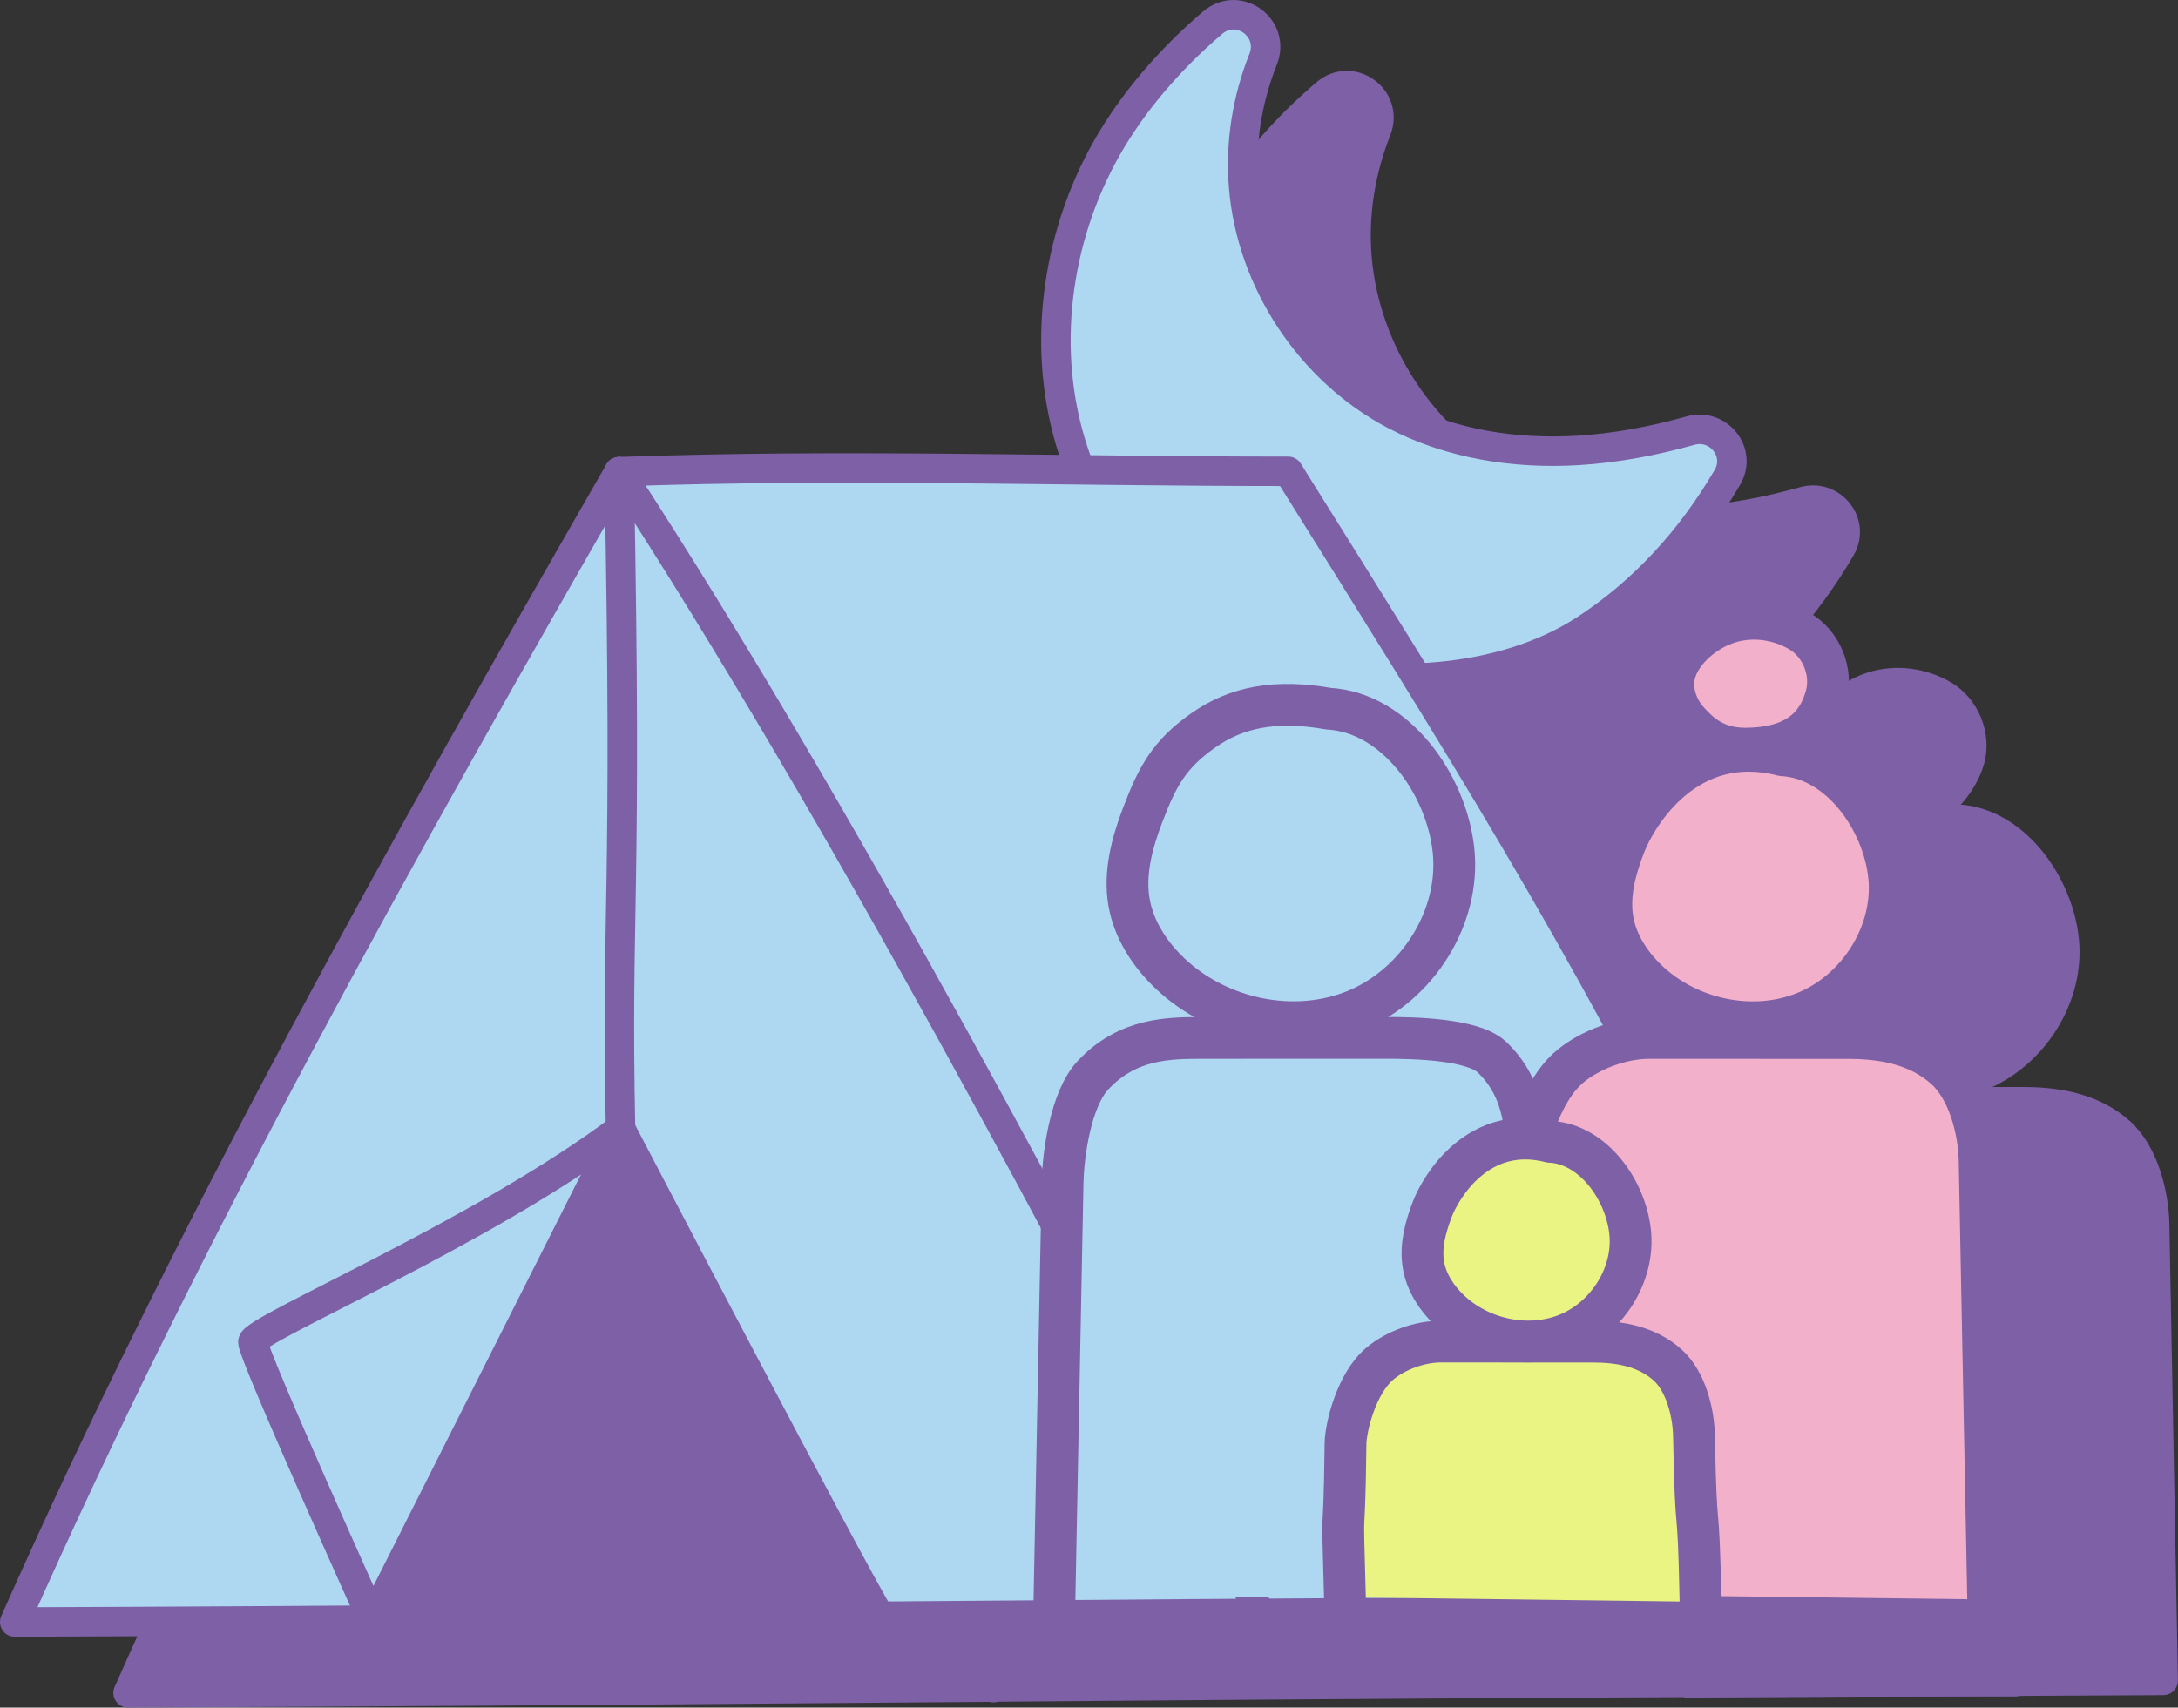 <?xml version="1.0" encoding="UTF-8"?>
<svg id="Layer_2" data-name="Layer 2" xmlns="http://www.w3.org/2000/svg" viewBox="0 0 295.53 231.76">
  <rect x="0" y="0" width="295.53" height="231.76" fill="#333333" stroke="none"/>
  <defs>
    <style>
      .cls-1, .cls-2 {
        fill: #aed7f1;
      }

      .cls-1, .cls-2, .cls-3, .cls-4, .cls-5, .cls-6, .cls-7, .cls-8 {
        stroke: #7d60a6;
        stroke-linejoin: round;
      }

      .cls-1, .cls-2, .cls-3, .cls-4, .cls-6, .cls-7, .cls-8 {
        stroke-linecap: round;
      }

      .cls-1, .cls-4, .cls-7 {
        stroke-width: 5.67px;
      }

      .cls-2, .cls-3, .cls-5, .cls-6, .cls-8 {
        stroke-width: 4px;
      }

      .cls-3 {
        fill: #aed7f1;
      }

      .cls-4 {
        fill: #e9f482;
      }

      .cls-9, .cls-5, .cls-6 {
        fill: #7d60a6;
      }

      .cls-5 {
        stroke-linecap: square;
      }

      .cls-7 {
        fill: #f3b0cb;
      }

      .cls-8 {
        fill: none;
      }
    </style>
  </defs>
  <g id="Layer_1-2" data-name="Layer 1">
    <g>
      <g>
        <path class="cls-6" d="M134.81,229.05l-.04-.08c46.2-.37,92.57-.73,138.7-.72-8.65-18.12-17.31-37.09-25.96-55.21-11.96-25.05-25.18-47.59-39.86-71.41,8.14-.3,16.23-2.34,22.62-6.45,8.13-5.23,14.67-12.48,19.51-20.81,1.97-3.38-1.24-7.37-5-6.32-4.99,1.4-10.08,2.37-15.25,2.69-8.55.52-17.33-.84-24.91-4.82-11.42-6-19.41-18.06-20.49-30.91-.5-5.89.47-11.86,2.64-17.35,1.7-4.28-3.36-7.94-6.86-4.96-5.81,4.95-10.84,10.82-14.33,16.97-7.02,12.36-9.02,27.67-4.56,41.17.28.86.59,1.71.93,2.55-21.05-.24-41.15-.52-62.56.25-28.94,50.32-58.48,103.06-82.01,156.12,16.12-.06,32.33-.15,48.57-.26,0,0,0,0,0,0h0s0,0,0,0c3.28-.02,6.57-.05,9.86-.07,3.79-.03,7.58-.05,11.37-.08,15.83-.12,31.68-.24,47.57-.37,0,0,0,0,0,0h0s.03.05.05.08Z"/>
        <g>
          <path class="cls-3" d="M229.4,58.44c3.76-1.05,6.97,2.94,5,6.32-4.85,8.32-11.39,15.58-19.51,20.81-11.11,7.14-27.34,8.06-40.04,4.42-13.66-3.92-24.76-15.25-29.21-28.76-4.45-13.5-2.45-28.81,4.56-41.17,3.49-6.15,8.52-12.01,14.33-16.97,3.5-2.99,8.56.68,6.86,4.96-2.18,5.49-3.14,11.46-2.64,17.35,1.08,12.85,9.08,24.91,20.49,30.91,7.58,3.98,16.36,5.34,24.91,4.82,5.17-.32,10.26-1.29,15.25-2.69Z"/>
          <path class="cls-2" d="M2,220.14c84.4-.29,170.65-1.52,256.08-1.51-8.65-18.12-17.31-37.09-25.96-55.21-16.53-34.61-35.43-64.41-57.32-99.45-32.04,0-60.05-1.05-90.79.05C55.07,114.34,25.53,167.07,2,220.14"/>
          <path class="cls-8" d="M84.01,64.02c30.16,46.3,61.19,105.3,86.68,154.32"/>
          <path class="cls-8" d="M84.01,64.02c1.14,58.55-.43,58.78.19,89.18"/>
          <path class="cls-8" d="M84.2,153.2s31.68,60.63,35.22,66.23"/>
          <path class="cls-8" d="M84.2,153.2l-33.63,66.69s-16.26-36.02-16.26-37.75,31.34-14.92,49.89-28.94Z"/>
          <path class="cls-9" d="M119.37,219.37c-23,.18-45.95.37-68.8.52l33.63-66.68s31.43,60.16,35.17,66.16Z"/>
        </g>
      </g>
      <polygon class="cls-6" points="231.41 118.54 210.3 117.2 207.14 95.67 231.41 95.67 231.41 118.54"/>
      <g>
        <g>
          <path class="cls-5" d="M230.57,228.41c-.6-20.86-.14-39.68.1-60.76.03-2.93,1.91-10.76,6.15-14.29,2.74-2.27,7-3.84,10.7-3.84,11.42,0,15.66,0,27.07.01,4.33,0,9.35.74,13.11,4.14,3.18,2.87,4.58,8.37,4.66,12.5.4,20.54.76,41.36,1.16,61.9l-62.96.32"/>
          <path class="cls-6" d="M265.66,111.18c-12.97-3.33-19.83,7.87-21.53,12.35-1.22,3.2-2.14,6.67-1.55,10.04.55,3.17,2.42,6.01,4.76,8.23,5.6,5.3,14.35,7.17,21.48,4.21,7.13-2.95,12.06-10.75,11.27-18.42s-6.72-15.96-14.42-16.41"/>
          <path class="cls-6" d="M254.63,109.98c-2.28-.6-4.49-1.68-6.06-3.43s-2.42-4.26-1.81-6.53c.84-3.17,4.21-5.89,7.34-6.86,3.19-.99,6.72-.51,9.61,1.18,2.92,1.7,4.47,5.46,3.6,8.73-.88,3.27-4.26,7.48-7.64,7.5"/>
        </g>
        <g>
          <path class="cls-7" d="M269.77,217.08c-.4-20.54-.76-39.02-1.16-59.56-.08-4.13-1.48-9.64-4.66-12.5-3.76-3.4-8.78-4.14-13.11-4.14-11.42,0-15.66,0-27.07-.01-3.7,0-7.96,1.57-10.7,3.84-4.25,3.52-6.12,11.35-6.15,14.29-.25,21.08-.7,36.45-.1,57.3"/>
          <path class="cls-7" d="M241.9,102.51c-12.97-3.33-19.83,7.87-21.53,12.35-1.22,3.2-2.14,6.67-1.55,10.04.55,3.17,2.42,6.01,4.76,8.23,5.6,5.3,14.35,7.17,21.48,4.21,7.13-2.95,12.06-10.75,11.27-18.42s-6.72-15.96-14.42-16.41"/>
          <path class="cls-7" d="M236.78,101.61c-4.02,0-6.15-1.98-7.72-3.73s-2.42-4.26-1.81-6.53c.84-3.17,4.21-5.89,7.34-6.86,3.19-.99,6.72-.51,9.61,1.18,2.92,1.7,4.47,5.46,3.6,8.73-.88,3.27-3.18,7.21-11.02,7.21"/>
        </g>
        <path class="cls-1" d="M143.08,217.08c.4-20.54.7-35.98,1.1-56.52.08-4.13,1.17-11.43,4.07-14.57,4.73-5.13,10.48-5.11,14.81-5.12,11.42,0,13.59,0,25.01-.01,3.7,0,11.73.15,14.33,2.58,4.9,4.59,4.64,10.91,4.67,13.84.25,21.08-.26,37.75-.26,59"/>
        <path class="cls-1" d="M180.3,96.19c-7.19-1.26-12.5-.26-17.1,2.99s-6.18,6.25-8.18,11.51c-1.43,3.76-2.51,7.83-1.82,11.79.65,3.73,2.84,7.06,5.58,9.66,6.58,6.23,16.85,8.42,25.22,4.95,8.37-3.47,14.16-12.62,13.23-21.63s-7.89-18.75-16.93-19.27Z"/>
        <path class="cls-4" d="M230.74,217.39c-.31-15.74-.58-6.82-.89-22.55-.06-3.16-1.13-7.38-3.57-9.58-2.88-2.6-6.73-3.17-10.05-3.17-8.75,0-12,0-20.74-.01-2.84,0-6.1,1.2-8.2,2.94-3.26,2.7-4.69,8.7-4.72,10.94-.19,16.15-.54,4.84-.08,20.82"/>
        <path class="cls-4" d="M210.41,154.98c-9.7-2.49-14.83,5.88-16.1,9.23-.91,2.4-1.6,4.98-1.16,7.51.41,2.37,1.81,4.49,3.56,6.15,4.19,3.97,10.73,5.36,16.06,3.15s9.02-8.04,8.42-13.78c-.59-5.74-5.02-11.94-10.78-12.27"/>
      </g>
    </g>
  </g>
</svg>